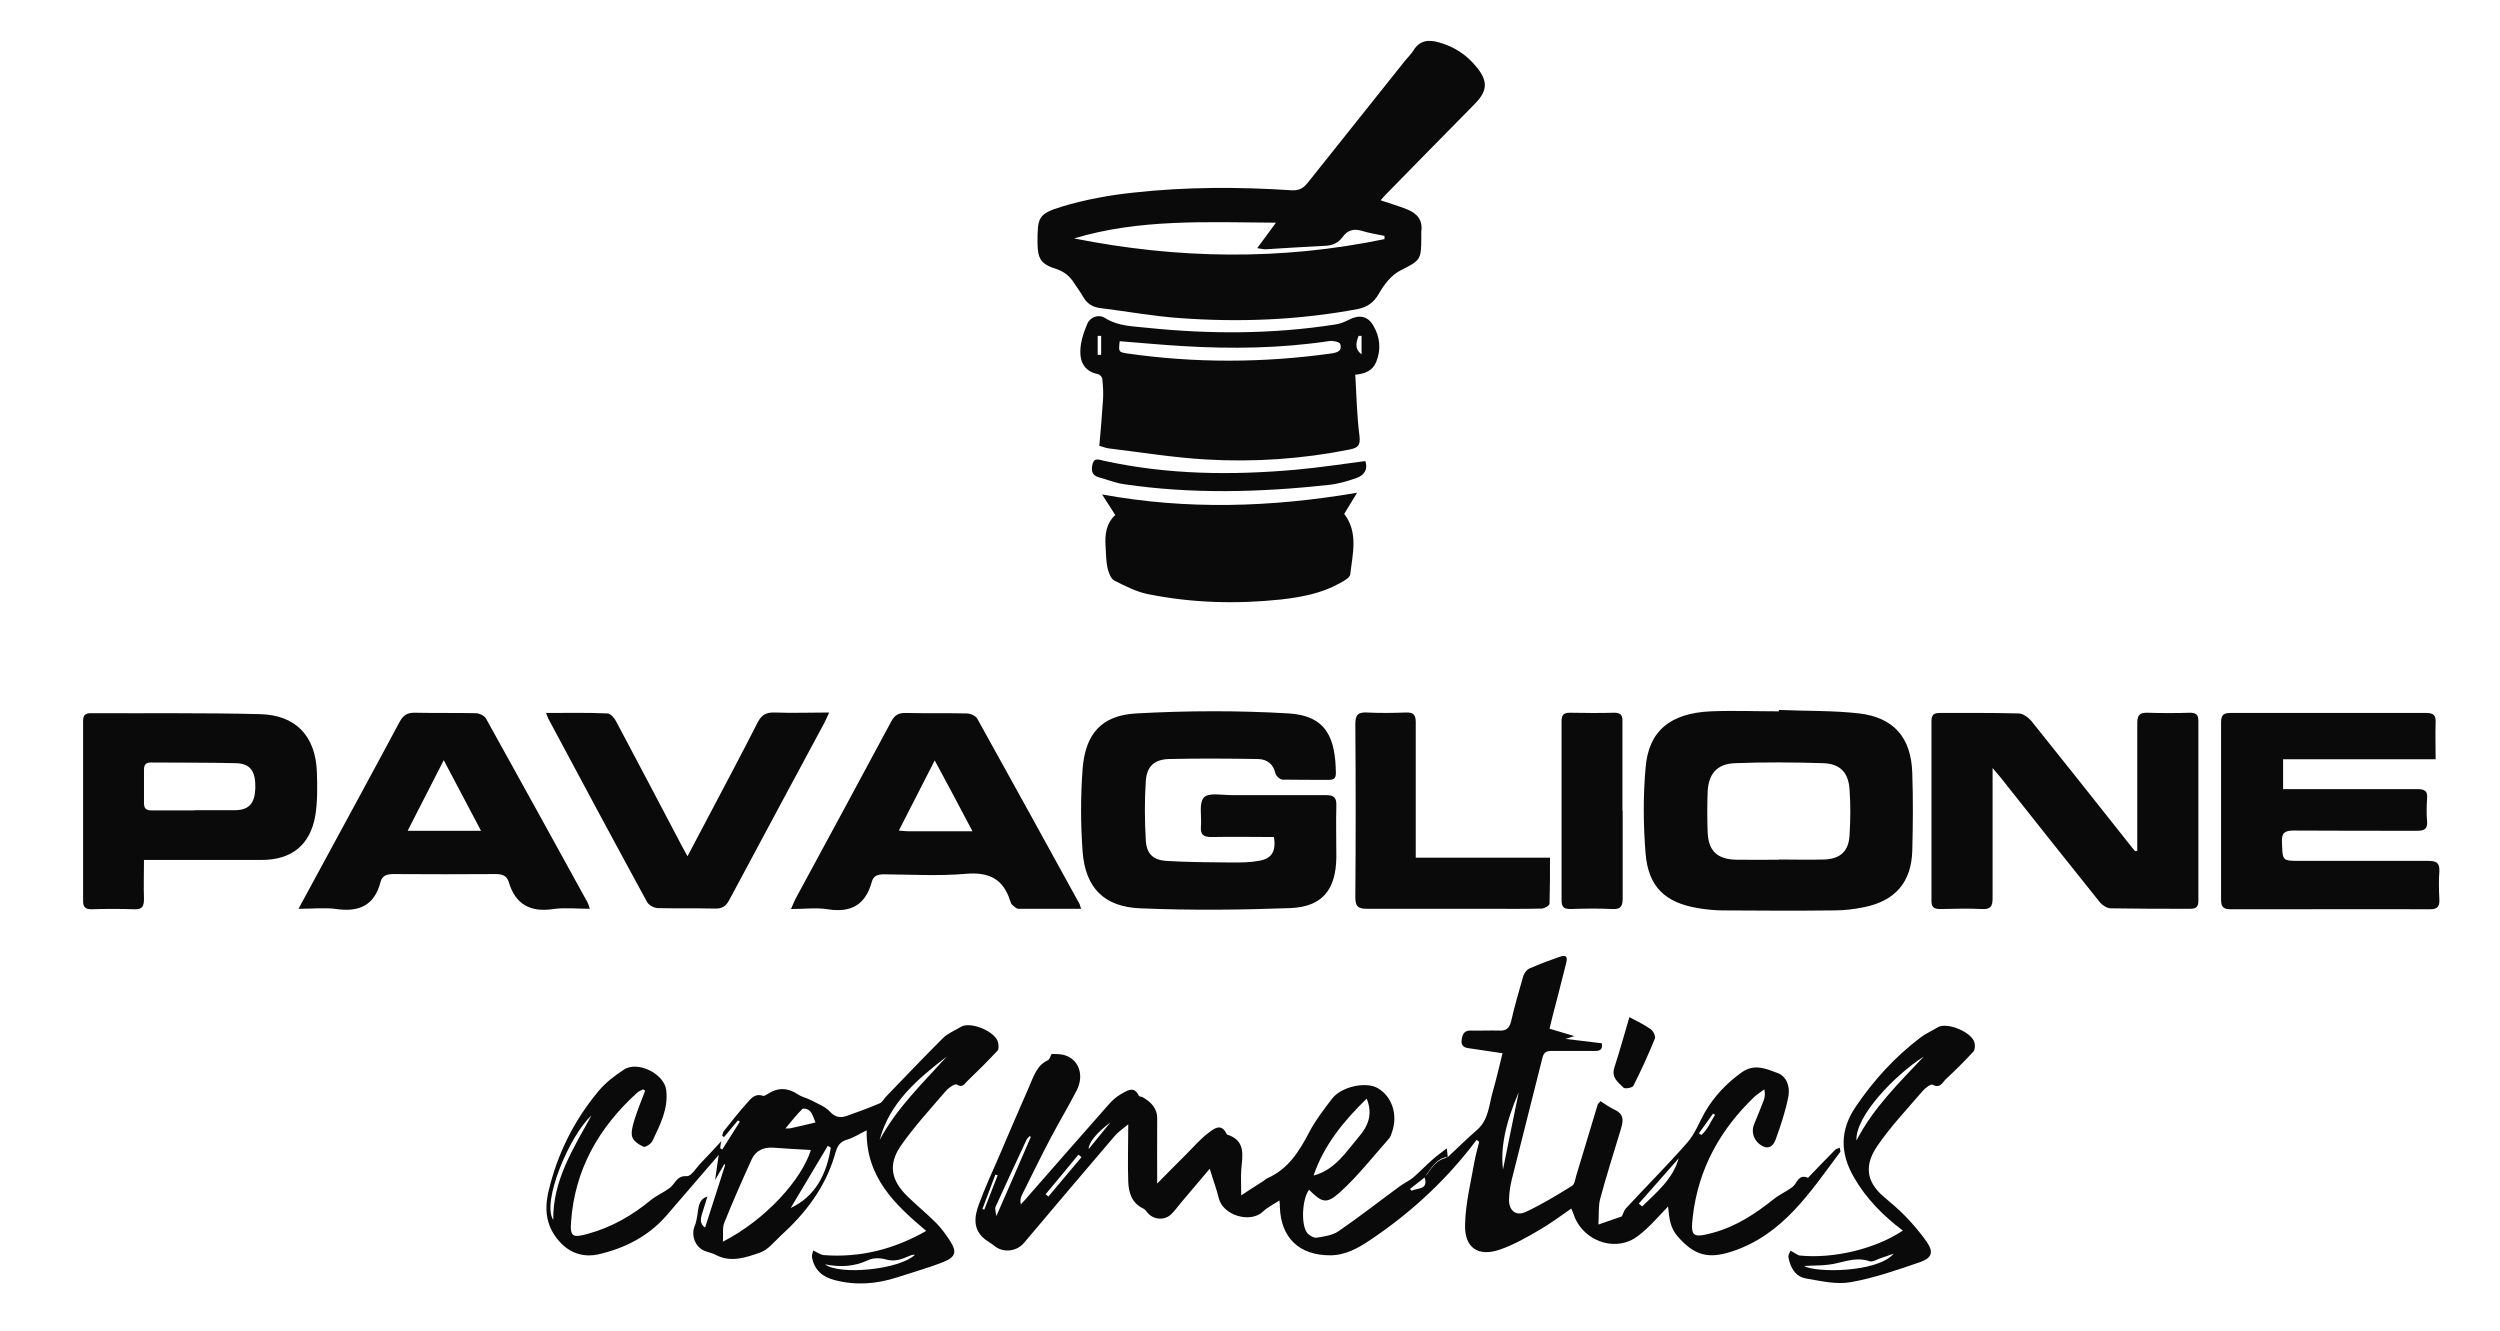 <?xml version="1.0" encoding="UTF-8"?>
<svg id="Livello_1" xmlns="http://www.w3.org/2000/svg" version="1.1" viewBox="0 0 1080 575">
  <!-- Generator: Adobe Illustrator 29.0.1, SVG Export Plug-In . SVG Version: 2.1.0 Build 192)  -->
  <defs>
    <style>
      .st0 {
        fill: #0a0a0a;
      }
    </style>
  </defs>
  <path class="st0" d="M625.3,500c4.2-3.9,8.3-8,12.7-11.8,5.2-4.5,5.2-10.9,6.9-16.7,1.6-5.5,2.8-11,4.2-16.5-5.2-.8-10-1.5-14.8-2.2-2.3-.3-3.3-1.5-2.8-4,.4-2.4,1.3-3.7,4-3.6,4,.1,7.9-.1,11.9,0,3.1.2,4.6-.8,5.4-4,1.5-6.6,3.4-13.1,5.3-19.7.4-1.2,1.5-2.6,2.6-3.1,4.1-1.8,8.3-3.4,12.6-4.9,3.3-1.2,4.1-.4,3.2,2.9-1.9,7.5-3.8,15.1-5.8,22.6-.4,1.7-.8,3.4-1.3,5.4,3.4,1,6.6,2,10.7,3.2-1.5.5-2.1.7-3.8,1.2,5.9.7,10.7,1.3,15.7,1.9.4,2.3-.5,3.4-3,3.3h-18.8c-2.1,0-3.2.6-3.8,2.7-4.4,17.6-8.9,35.2-13.3,52.8-.7,2.8-1.1,5.6-1.2,8.5-.2,4.9,3,7.6,7.3,5.5,6.9-3.2,13.4-7.2,19.9-11.2,1.1-.7,1.4-2.8,1.8-4.3,3.1-10.2,6.1-20.3,9.2-30.5,0-.5.6-.9,1.3-1.8,2,1.3,4,2.7,6.1,3.7,4.8,2.2,3.5,5.7,2.4,9.4-2.9,9.6-6,19.3-8.6,29-.9,3.3-.5,6.9-.8,11.2,4.1-1.4,7.2-2.5,10.1-3.5.7-1.3,1-2.7,1.8-3.5,8.8-9.5,18-18.7,26.5-28.4,3.3-3.7,5.1-8.7,7.6-13.1,4-6.9,9.4-12.6,16-17.3,5.4-3.8,10.5-1.5,15.3.3,4.2,1.5,5.5,6.1,4.8,10-1.2,6.4-3.3,12.6-5.5,18.7-.7,1.9-2.2,4.4-5.3,3.1-3.8-1.7-5.6-5.9-4-9.7,1.4-3.4,2.8-6.8,4.1-10.2.5-1.3.7-2.8.3-4.8-1.4,1.1-3,2-4.3,3.2-14.8,14.2-24.2,31.1-26.6,51.6-1.1,9,0,9.5,8.9,7.1,10.1-2.8,18.3-8.3,26.2-14.6,2.4-1.9,5.4-3.2,7.9-5.1,2.1-1.5,2.5-5.8,6.7-4,.2,0,.7-.7,1.1-1.1,3.6-3.7,7.1-7.4,10.7-11,.4-.4,1.1-.5,2-.9,0,.8.4,1.5.2,1.8-12.9,17.2-24.6,35.7-46.7,43-10.3,3.4-16.3,1.8-23.5-6.4-3.2-3.6-3.7-7.6-4.2-13-3.5,3.6-6.3,6.9-9.4,9.7-2.2,2-4.6,4.1-7.3,5.2-9.5,4-21.1-1.7-24.2-11.8-.2-.6-.5-1.2-.9-2.2-4.7,3.2-9,6.5-13.7,9.2-5.5,3.2-11.2,6.5-17.1,8.5-9.4,3.3-15.4-.7-15.1-10.8.2-9.2,2.5-18.3,4.1-27.4.5-2.8,1.3-5.5,2-8.3-.4-.3-.7-.6-1.1-.9-1,1.3-2,2.6-3,3.9-12.2,15.4-26.7,28.5-43,39.4-5.2,3.5-10.7,6.6-17.3,6.6-13.3,0-21.2-7.5-21.7-20.7,0-.8,0-1.5-.2-3-2.7,1.8-5.2,3-7.1,4.8-5.4,5.2-17.3,1.7-19.1-5.8-1-4.1-2.5-8-3.9-12.7-4.3,5.1-8.5,10.1-12.7,15-1.3,1.6-2.5,3.3-4,4.7-2.8,2.7-7.4,2.4-10-.5-.6-.7-1.2-1.6-2-2-4.9-2.3-6.3-6.7-6.5-11.5-.3-7.9,0-15.7,0-24.9-2.6,2.2-4.5,3.4-5.9,5.1-13.1,15.4-26.2,30.7-39.2,46.2-3.1,3.7-9.1,4.4-12.9,1.1-1.1-.9-2.4-1.6-3.6-2.5-5.6-4.2-5-9.8-2.9-15.4,2.5-6.8,5.5-13.4,8.4-20,4.4-10.3,8.8-20.6,13.3-30.8,1.9-4.3,3.2-9.1,8.1-11.4.8-.4,1-1.7,1.6-2.7,1.7.1,3.5,0,5.1.4,6.5,1.6,9.2,8.6,5.7,15.4s-7.4,13.3-11,20.1c-4.4,8.3-8.5,16.8-12.7,25.2-.5,1.1-.8,2.3-.4,3.9,1.4-1.5,2.8-3,4.1-4.6,11.2-12.8,22.5-25.7,33.8-38.5,1.5-1.7,3.3-3.4,5.3-4.5,2.6-1.4,5.6-3.9,7.8.7.2.4,1.3.3,1.8.7,3.5,2.1,6.2,4.7,6.1,9.3-.1,9.2,0,18.4,0,27.9,4.2-4.3,8.5-8.6,12.8-12.9,3-3,5.8-6.3,9.1-8.8,2.5-1.9,5.8-4.8,8.2.5,8.4,2.6,6.7,9.2,6.2,15.4-.2,3.3,0,6.7,0,10.9,3.6-2.4,6.6-4.3,9.6-6.2.6-.4,1-.9,1.7-1.2,9.1-4,13.8-11.7,18.2-20.1,2.6-5,6.2-9.6,9.7-14.2,4-5.3,14.7-7.6,19.8-4.6,6.2,3.6,8.8,11.6,6.1,19.1-.3.9-.6,1.9-1.2,2.6-7,7.9-13.6,16.4-21.4,23.4-5.8,5.2-7.7,4.2-13.2-1.2-2.9,3.7-3.6,14.8-.9,18.5.8,1.1,2.8,2.3,4,2.2,3.3-.5,7-1,9.6-2.8,9.1-6.2,17.7-13,26.6-19.5,1.8-1.3,4-2.3,5.7-3.7,2.9-2.5,5.6-5.4,8.5-7.9,1.8-1.6,3.8-3,6-4.7.2,1.4.3,2.5.4,3.6-5.2.9-7.3,5.2-9.9,8.9-2.1,1.7-4.3,3.4-6.4,5l.7.8c2.5-1.3,7.4-.2,5.6-5.9,3.3-3,6.6-6,9.9-8.9v.4ZM567.6,507.8c9.2-2.5,13.9-10.2,19.5-16.8,3.8-4.4,6.1-9.6,3.3-16.4-10,9.8-18.4,20-22.9,33.1h.1ZM445.3,491.1c-.2-.1-.4-.2-.5-.3-.4.5-1,.9-1.3,1.5-4.5,9.6-9,19.3-13.4,29-.4.9.1,2.3.3,4.1,5.2-11.9,10.1-23,14.9-34.2h0ZM649.3,505.2c2.3-11.3,4.5-22.4,6.8-33.4-6,13.9-7.9,24.5-6.8,33.4ZM708,520c.5.4,1,.8,1.4,1.2,6.2-6.1,13.2-11.7,15.8-20.8-5.7,6.5-11.5,13-17.2,19.5h0ZM451.7,515.9c.4.3.8.7,1.2,1,4.8-5.7,9.5-11.3,14.3-17-.4-.4-.9-.7-1.3-1.1-4.7,5.7-9.4,11.4-14.1,17h-.1ZM479.7,484.9c-6.1,4.5-9.5,8.9-9.4,11.5,3.3-4,6.3-7.8,9.4-11.5ZM740.9,481.6c-.3-.2-.6-.3-.9-.5-2,2.8-4,5.7-6.1,8.5.4.2.7.5,1.1.7,2.8-2.4,4-5.8,5.9-8.7ZM431,507.7c-.3,0-.7-.2-1-.3-1.9,5-3.7,10-5.6,14.9.3,0,.5.2.8.3,1.9-5,3.9-9.9,5.8-14.9h0Z"/>
  <path class="st0" d="M596.3,86.5c4.2,1.4,8,2.5,11.7,4,4.2,1.7,6.7,4.6,6,9.5,0,.9,0,1.9,0,2.9,0,9.7-.6,9.6-9.3,14.1-3.8,2-6.9,6.1-9.1,10-2.2,3.7-4.8,5.6-9,6.5-25.5,4.8-51.3,5.8-77.1,3.9-11.4-.8-22.7-2.9-34.1-4.3-3.4-.4-5.8-1.9-7.5-4.9-1.1-2-2.6-3.9-3.8-5.8-1.9-3-4.2-5-7.8-6.2-6.7-2.1-8-4.4-8.1-11.3,0-11,.2-12.5,10.7-15.7,10-3,20.4-4.9,30.8-6,22.7-2.5,45.5-2.5,68.3-1,3.1.2,5.1-.9,6.9-3.2,14-17.6,28.1-35.2,42.1-52.8,1.2-1.5,2.6-2.8,3.6-4.4,2.7-4.4,6.5-4.8,11-3.5,6.9,1.9,12.4,5.7,16.7,11.2,4.7,6,4.1,10.1-1.5,15.7-12.9,13-25.6,26.1-38.4,39.1-.7.7-1.2,1.4-2.1,2.4v-.2ZM598.1,103.3c0-.5,0-.9,0-1.4-3.3-.7-6.7-1.2-9.9-2.2-3.4-1-6.1-.3-8.2,2.7-1.9,2.6-4.4,3.7-7.7,3.8-8.6.4-17.1,1-25.7,1.5-1,0-2-.3-3.5-.5,1.6-2.1,2.8-3.8,4-5.4s2.4-3.3,4.1-5.6c-30-.2-59-1.7-87.2,6.8,44.7,8.9,89.4,9.6,134.1.3h0Z"/>
  <path class="st0" d="M550.3,361.6c-9.1,0-17.9-.2-26.8,0-3.5,0-5-.9-4.7-4.6.4-4.3-1-10,1.3-12.5,2-2.2,7.9-1,12.1-1h40.6c3.3,0,4.6.9,4.5,4.4-.2,7.5,0,15,0,22.5-.2,14-6.1,21.4-20,21.9-21.5.8-43.1,1-64.6.1-15.7-.6-23.8-8.8-25-24.4-.9-11.9-.9-24,0-36,1.2-15,8.2-23,23.2-23.8,21.9-1.2,43.9-1.3,65.8,0,16.6,1,20.2,11,20.4,25.8,0,2.1-.8,2.9-2.9,2.9-6.7,0-13.4,0-20.1-.1-1.1,0-2.8-1.5-3.1-2.6-.9-4.2-3.7-6.2-7.5-6.3-12.8-.2-25.7-.3-38.5,0-6.2.2-9.5,3-10,9.3-.6,8.7-.5,17.4,0,26.1.4,5.6,3.2,8.2,8.7,8.6,9.5.6,19.1.6,28.6.7,3.8,0,7.7,0,11.4-.7,5.7-.9,7.7-4.1,6.6-10.5v.2Z"/>
  <path class="st0" d="M768.5,306.7c11.6.5,23.3.2,34.7,1.5,15,1.8,22.4,10.5,22.9,25.6.4,11.3.3,22.7,0,34-.5,13.5-7.5,21.4-20.8,24.1-4.3.9-8.7,1.4-13,1.4-16,.2-32,.1-47.9,0-3.7,0-7.4-.4-11-1-14.1-2.4-21.3-9.2-22.5-23.5-1-12.3-1.1-24.9,0-37.2,1.3-15.9,10.7-23.5,28.1-24.3,9.8-.4,19.7,0,29.5,0v-.6ZM768.5,371.3h0c6.6,0,13.1.2,19.7,0,6.9-.3,10.4-3.6,10.8-10.4.4-6.6.5-13.4,0-20-.5-7.1-4-10.9-11.2-11.2-12.8-.4-25.6-.5-38.4,0-7.7.3-11.4,4.7-11.7,12.5-.2,5.7-.2,11.5,0,17.2.3,8.2,4.1,11.8,12.4,12,6.1.1,12.3,0,18.4,0h0Z"/>
  <path class="st0" d="M923.3,367.6v-55.2c0-3.3.9-4.6,4.4-4.5,6.1.2,12.3.2,18.4,0,2.6,0,3.6.9,3.6,3.5v77.8c0,2.4-.9,3.4-3.4,3.4-11.5,0-22.9,0-34.4-.2-1.7,0-3.8-1.4-4.9-2.8-14.4-17.9-28.6-35.9-42.8-53.8-.8-1-1.7-2-3.4-4v56.3c0,3.6-1,4.8-4.6,4.6-6-.3-12-.1-18,0-2.5,0-3.8-.6-3.8-3.4v-77.8c0-2.7,1-3.5,3.6-3.5,11.3,0,22.7-.1,34,.2,1.9,0,4.2,1.7,5.5,3.2,14.6,18.2,29.1,36.5,43.6,54.8.4.5.8,1,1.3,1.5.3,0,.6-.1.9-.2h0Z"/>
  <path class="st0" d="M1052.1,328h-65.8v12.9h58c3.2,0,4.5.8,4.2,4.1-.2,3.3-.3,6.6,0,9.8.3,3.4-1.3,4.1-4.3,4.1-17.8,0-35.5,0-53.3-.1-3.8,0-5.3.9-5.1,5,.3,8.1,0,8.1,8,8.1h55.3c3.5,0,4.9.9,4.7,4.6-.3,3.9-.2,7.9,0,11.9.2,3.4-1,4.5-4.4,4.4-19.5-.1-39.1,0-58.6,0h-27c-3,0-4.3-.7-4.3-4.1,0-25.5,0-51,0-76.6,0-3.3,1.1-4.1,4.2-4.1h84.4c3,0,4.2.9,4.1,3.9-.2,5.2,0,10.3,0,16.1h0Z"/>
  <path class="st0" d="M400.3,531.9c-13.8-11.6-26.3-23.4-25.9-43.6-3.1,1.5-5.8,3.3-8.7,4.1-3.7,1.1-4.3,3.9-5.2,7-4.2,13.9-12.7,24.9-23.3,34.5-2.8,2.6-5.4,6-8.8,7.2-6.1,2.1-12.6,4.5-19.2,1-1.5-.8-3.3-1.1-5-1.8-4-1.7-5.8-6.9-4-10.9.5-1.2.7-2.6,1-4,.6-3.4.3-7.2,4.4-8.5-.7,2.2-1.4,4.7-2.2,7.1-.8,2.4-1.2,4.7,1.2,6.3,2.9-9,5.8-18.1,8.7-27.1-.1-.1-.3-.2-.4-.3-1.2,2.1-2.4,4.1-4,6.9.6-4.1,1.1-7.4,1.6-10.9-7.7,8.9-15.1,17.5-22.4,26-7.9,9.2-18.3,14.4-29.7,17-5.5,1.2-11.3,0-16-4.8-6.5-6.7-7.4-14.3-5.4-22.6,3.8-16.1,11-30.5,21.6-43.2,3-3.6,6.9-6.6,10.9-9.2,5.9-4,17.5,1.8,18.3,8.8,1,8.2-2.7,15.1-6,22.1-.6,1.2-3,2.7-3.8,2.4-2-.9-4.4-2.5-4.9-4.3-.6-2.2.3-5,1-7.4,1.3-4.2,3-8.3,4.6-12.5-.3-.2-.6-.4-.9-.6-.9.5-1.9.8-2.6,1.5-16.5,15-26.9,33.1-28.5,55.7-.5,6.6.8,7,7.3,5.2,10.2-2.8,19.1-7.9,27.2-14.6,2.5-2,5.6-3.3,8.1-5.2,2.4-1.7,2.9-5.4,7.4-5.1,1.9.1,4-3.5,5.9-5.5,2.8-2.9,5.6-5.9,9-9.6-.3,1.5-.4,2.3-.5,3,.3.2.6.4.9.6,2.5-4,5.1-8,7.6-12l-.8-.6c-2,2.4-4,4.8-6,7.2-.3-.2-.6-.3-.8-.5.2-.8.3-1.7.8-2.2,3.2-4,6.4-8.1,9.9-12,1.7-1.9,3.5-4.3,6.9-3.1.5.2,1.5-.5,2.2-.9,4.3-2.8,8.6-2.6,12.8.2,1.7,1.2,3.9,1.6,5.8,2.6,2.8,1.5,6.1,2.7,8.1,4.9,2.3,2.5,4.5,2.8,7.2,1.9,4.9-1.7,9.7-3.5,14.4-5.5,1.1-.5,1.8-2,2.7-2.9,8.1-8.4,16.2-16.9,24.5-25.2,2.1-2.1,5.2-3.3,7.8-4.9,4.1-2.5,14.7,1.9,16,6.5.3,1.2.5,3.1-.2,3.8-4.2,4.5-8.5,8.8-12.9,13-1.2,1.1-2.1,3.3-4.7,1.6-.7-.5-3.5,1.4-4.7,2.8-6.6,7.7-13.6,15.3-19.4,23.6-5.6,8.1-4.3,15,2.8,21.9,4,3.9,8.4,7.5,12.3,11.4,2.4,2.4,4.4,5.2,6.2,8,2.9,4.5,2.4,6.8-2.8,8.9-6.5,2.6-13.4,4.5-20.1,6.7-8.9,2.9-17.9,3.6-27,1.2-5.2-1.3-8.8-4.3-9.8-9.8-.2-.9.3-2,.5-3,.8.4,1.5.8,2.3,1.2.7.3,1.4.7,2.2.8,15.8,1.2,30.5-2.5,44.6-10.6v.3ZM312.3,536.4c18.5-9.5,34-26.8,38-39.6-5.4-.3-10.8-.6-16.2-1-4.3-.3-7.7,1.3-9.4,5.1-4.1,9-8.1,18.1-11.8,27.3-.9,2.2-.4,4.9-.6,8.2ZM341.7,521.8c10.5-5,15.4-14.5,17.2-26-.4-.3-.8-.6-1.3-.8-5.5,9.2-10.9,18.3-16,26.8h0ZM409,456.4c-12.5,9.7-24.7,19.8-29,36.1,7.4-13.9,18.7-24.6,29-36.1ZM395.2,542c-.7,0-1.6.2-2.2.5-3.3,1.4-6.3,2.7-10.2,1.6-2.4-.7-5.6-.8-7.8.3-6,2.8-12,3.1-18.6,1.8,6.3,4.8,32.1,2.3,38.8-4.1h0ZM255.5,481.9c-9.5,8.7-21.6,37.4-16.5,45.1-.2-17.1,8.7-30.9,16.5-45.1ZM352.3,484.9c-.9-2.1-1.3-3.8-2.4-4.9s-2.9-1.3-3.3-.9c-2.5,2.5-4.7,5.2-7.3,8.4,1.4,0,2.1,0,2.7-.2,3.3-.7,6.6-1.5,10.3-2.4h0Z"/>
  <path class="st0" d="M585.5,162.1c.5,9,.7,17.7,1.8,26.3.5,4.1-.8,5.1-4.3,5.8-20.5,4.1-41.2,5.5-61.9,4.3-14.1-.8-28.1-3.1-42.2-4.8-1.4-.2-2.8-.8-4-1.1.6-6.9,1.2-13.4,1.6-19.9.2-3,0-6-.3-9,0-.8-1.1-1.9-1.9-2.1-5.5-1-7.7-5-7.6-9.7,0-4,1.4-8.2,3-12,1.3-3,4.9-4.3,7.7-2.5,5.7,3.6,12,3.5,18.1,4.2,27.1,2.8,54.2,2.8,81.2-1.4,2.1-.3,4.2-1.1,6.1-2.1,4.4-2.3,8.1-1.6,10.5,2.6,2.9,5,3.4,10.3,1.2,15.7-1.5,3.6-4.4,5-9.1,5.5v.2ZM483.7,147.5c-.5,4.5-.5,4.6,3.3,5.2,29.3,4.2,58.7,4.1,88.1,0,2.7-.4,4.8-1.1,3.9-4.1-.3-.8-3-1.5-4.5-1.3-21.1,3.2-42.4,3.5-63.7,2.2-8.9-.5-17.9-1.4-27.1-2.1h0ZM588.2,145.1h-1.3c-1,2.8-1.9,5.5,1.3,8v-8ZM475.7,145.1h-1.5v8.2h1.5v-8.2Z"/>
  <path class="st0" d="M62.2,371.5c0,5.9-.2,11.3,0,16.8,0,3.3-.8,4.7-4.3,4.5-6.1-.2-12.3-.2-18.4,0-2.6,0-3.6-.9-3.6-3.5v-77.8c0-2.4.8-3.4,3.3-3.4,24.3.1,48.6-.2,72.9.4,15.7.3,24.3,9.5,24.8,25.2.2,6.2.3,12.6-.7,18.7-2.2,12.7-10.3,19.1-23.2,19.1h-50.8ZM84.1,350h17.6c5.9-.1,8.4-3,8.6-9.5.2-7.2-2.1-10.6-8.2-10.8-12.3-.3-24.6-.2-36.8-.3-2.3,0-3.1.9-3.1,3.2,0,4.8,0,9.6,0,14.3,0,2.7,1.2,3.2,3.5,3.2h18.4,0Z"/>
  <path class="st0" d="M128.9,392.7c2.9-5.4,5.3-9.8,7.7-14.2,12-22.2,24.1-44.3,36-66.6,1.6-2.9,3.3-4.1,6.7-4,8.7.2,17.5,0,26.2.2,1.6,0,3.8,1.1,4.5,2.4,14.7,26.4,29.3,53,43.9,79.5.3.6.4,1.2.9,2.6-5.5,0-10.7-.6-15.7.1-9.9,1.5-16.4-1.9-19.3-11.6-.8-2.8-2.8-3.5-5.6-3.5-14.7.1-29.5.1-44.2,0-2.8,0-4.9.6-5.6,3.4-2.6,10.1-9.2,13.1-19.1,11.7-4.9-.7-10-.1-16.2-.1h-.2ZM207.8,358.9c-5.5-10.4-10.6-20-16.1-30.5-5.4,10.6-10.4,20.3-15.6,30.5h31.8,0Z"/>
  <path class="st0" d="M467,392.6h-27c-.9,0-1.8-.9-2.6-1.6-.5-.4-.8-1.1-1-1.8-3-9.6-9.3-12.6-19.3-11.7-11.6,1-23.5.3-35.2.2-2.7,0-4.6.6-5.3,3.3-2.7,9.9-9,13.4-19,11.8-4.9-.8-10.1-.1-15.9-.1.8-1.8,1.3-3.1,1.9-4.3,13.8-25.5,27.7-51.1,41.4-76.7,1.5-2.8,3.2-3.8,6.4-3.7,8.7.2,17.5,0,26.2.2,1.6,0,3.9,1,4.6,2.3,14.8,26.6,29.4,53.2,44.1,79.9.3.5.3,1,.8,2.4v-.2ZM420.1,359.1c-5.6-10.6-10.7-20.3-16.3-30.6-5.4,10.6-10.4,20.3-15.5,30.3,1.7.1,2.7.3,3.8.3h28Z"/>
  <path class="st0" d="M235.9,308c9.3,0,17.9-.2,26.5.2,1.3,0,3.1,2,3.8,3.5,9.6,18,19.1,36.2,28.6,54.2.6,1.2,1.3,2.3,2.2,4,3-5.7,5.8-10.9,8.5-16.1,7.3-13.9,14.7-27.7,21.8-41.7,1.7-3.3,3.7-4.4,7.3-4.3,7.6.3,15.2,0,23.6,0-.9,1.9-1.4,3.2-2.1,4.5-13.7,25.5-27.4,50.9-41,76.4-1.5,2.8-3.1,3.9-6.3,3.8-8.2-.2-16.4,0-24.6-.2-1.6,0-4-1.3-4.7-2.7-14.3-26.2-28.4-52.5-42.5-78.9-.4-.7-.6-1.5-1.2-3v.3Z"/>
  <path class="st0" d="M586.3,212.8c-2.3,3.8-4,6.5-5.6,9.2,6.2,8.1,3.6,17.3,2.6,26.2-.2,1.4-2.8,2.8-4.6,3.8-7.9,4.4-16.7,6-25.5,7-19.1,2-38.2,1.5-57.1-2.3-5.1-1-10-3.5-14.7-5.9-1.6-.8-2.5-3.6-3-5.6-.6-3-.6-6.2-.8-9.4-.3-4.9.2-9.6,4.2-13.3-1.8-2.8-3.5-5.5-5.7-8.9,36.7,6.7,72.7,5.6,110-.7h.2Z"/>
  <path class="st0" d="M611.6,370.5h58c0,6.9,0,13.4-.2,19.9,0,.8-2.2,2.1-3.4,2.1-7.4.2-14.7.1-22.1.1h-53.2c-3.8,0-5.2-.8-5.2-4.9.2-25,.2-49.9,0-74.9,0-4,1.2-5.2,5.1-5,5.6.3,11.2.2,16.8,0,3.2-.1,4.2,1,4.2,4.2,0,17.6,0,35.2,0,52.8v5.6h0Z"/>
  <path class="st0" d="M701,350.3c0,12.6,0,25.1,0,37.7,0,3.5-.8,4.9-4.5,4.7-6-.3-12-.2-18,0-2.8,0-3.9-.8-3.9-3.7v-77.4c0-2.5.7-3.7,3.5-3.7,6.4.1,12.8.2,19.2,0,3,0,3.7,1.2,3.6,3.9v38.5h.1Z"/>
  <path class="st0" d="M822,531.6c-8.6-6.5-15.8-13.8-21.1-23-6-10.4-6.1-20.3.7-30.4,7.7-11.4,16.9-21.5,27.8-29.8,2.3-1.8,5.1-3,7.7-4.6,3.9-2.4,14.8,2,15.9,6.7.3,1.2.2,3-.5,3.8-3.8,4.1-7.7,8-11.8,11.8-1.5,1.4-2.5,4.3-5.8,2.5-.8-.4-3.2,1.4-4.3,2.7-6.7,7.8-13.9,15.4-19.7,23.9-5.4,8-4.9,15.2,2.9,21.8,3.2,2.7,6.5,5.5,9.4,8.5,3.3,3.4,6.4,7.1,9.1,10.9,3,4.4,2.5,6.9-2.7,8.8-9.9,3.4-19.9,6.9-30.1,8.7-6.2,1.1-12.9-.5-19.3-1.6-4.7-.8-6.8-4.8-7.6-9.2-.2-.8.5-1.8.9-2.8.7.4,1.4.8,2.1,1.2.7.3,1.3.9,2,.9,14.3,1.4,32.4-2.7,44.6-10.9h-.2ZM831.1,456.4c-12.6,8.1-29.7,25.8-29.1,36.3,7.3-14.2,18.5-25,29.1-36.3ZM779.4,546.9c4.4,2.9,31.3,3.1,38.7-5.3-2.4.8-3.9,1.3-5.3,1.8-1.7.5-3.7,1.9-5,1.5-5-1.8-9.5-.3-14.3.8-4.8,1.2-9.9.9-14.1,1.2h0Z"/>
  <path class="st0" d="M589.8,199.1c1.3,3.8-.6,6.3-3.8,7.4-3.9,1.4-8.1,2.6-12.2,3-29.4,3.2-58.8,4-88.1-.3-3.7-.5-7.3-2-11-3-3.3-.9-3.3-3.3-2.7-5.8.7-2.8,2.8-1.8,4.6-1.4,27.6,6.1,55.5,6.4,83.4,3.9,9.9-.9,19.7-2.4,29.7-3.7h0Z"/>
  <path class="st0" d="M703.9,439.4c3.5,1.9,6.6,3.3,9.3,5.3,1.1.8,2.1,3,1.7,4-2.8,6.9-5.9,13.7-9.3,20.4-.4.8-3.6,1.4-4.2.8-2.3-2.3-5.4-4.3-4-8.7,2.3-7.1,4.3-14.3,6.5-21.8h0Z"/>
  <path class="st0" d="M615.4,509c2.6-3.8,4.7-8,9.9-8.9h0c-3.3,3-6.6,6-9.9,8.9h0Z"/>
</svg>